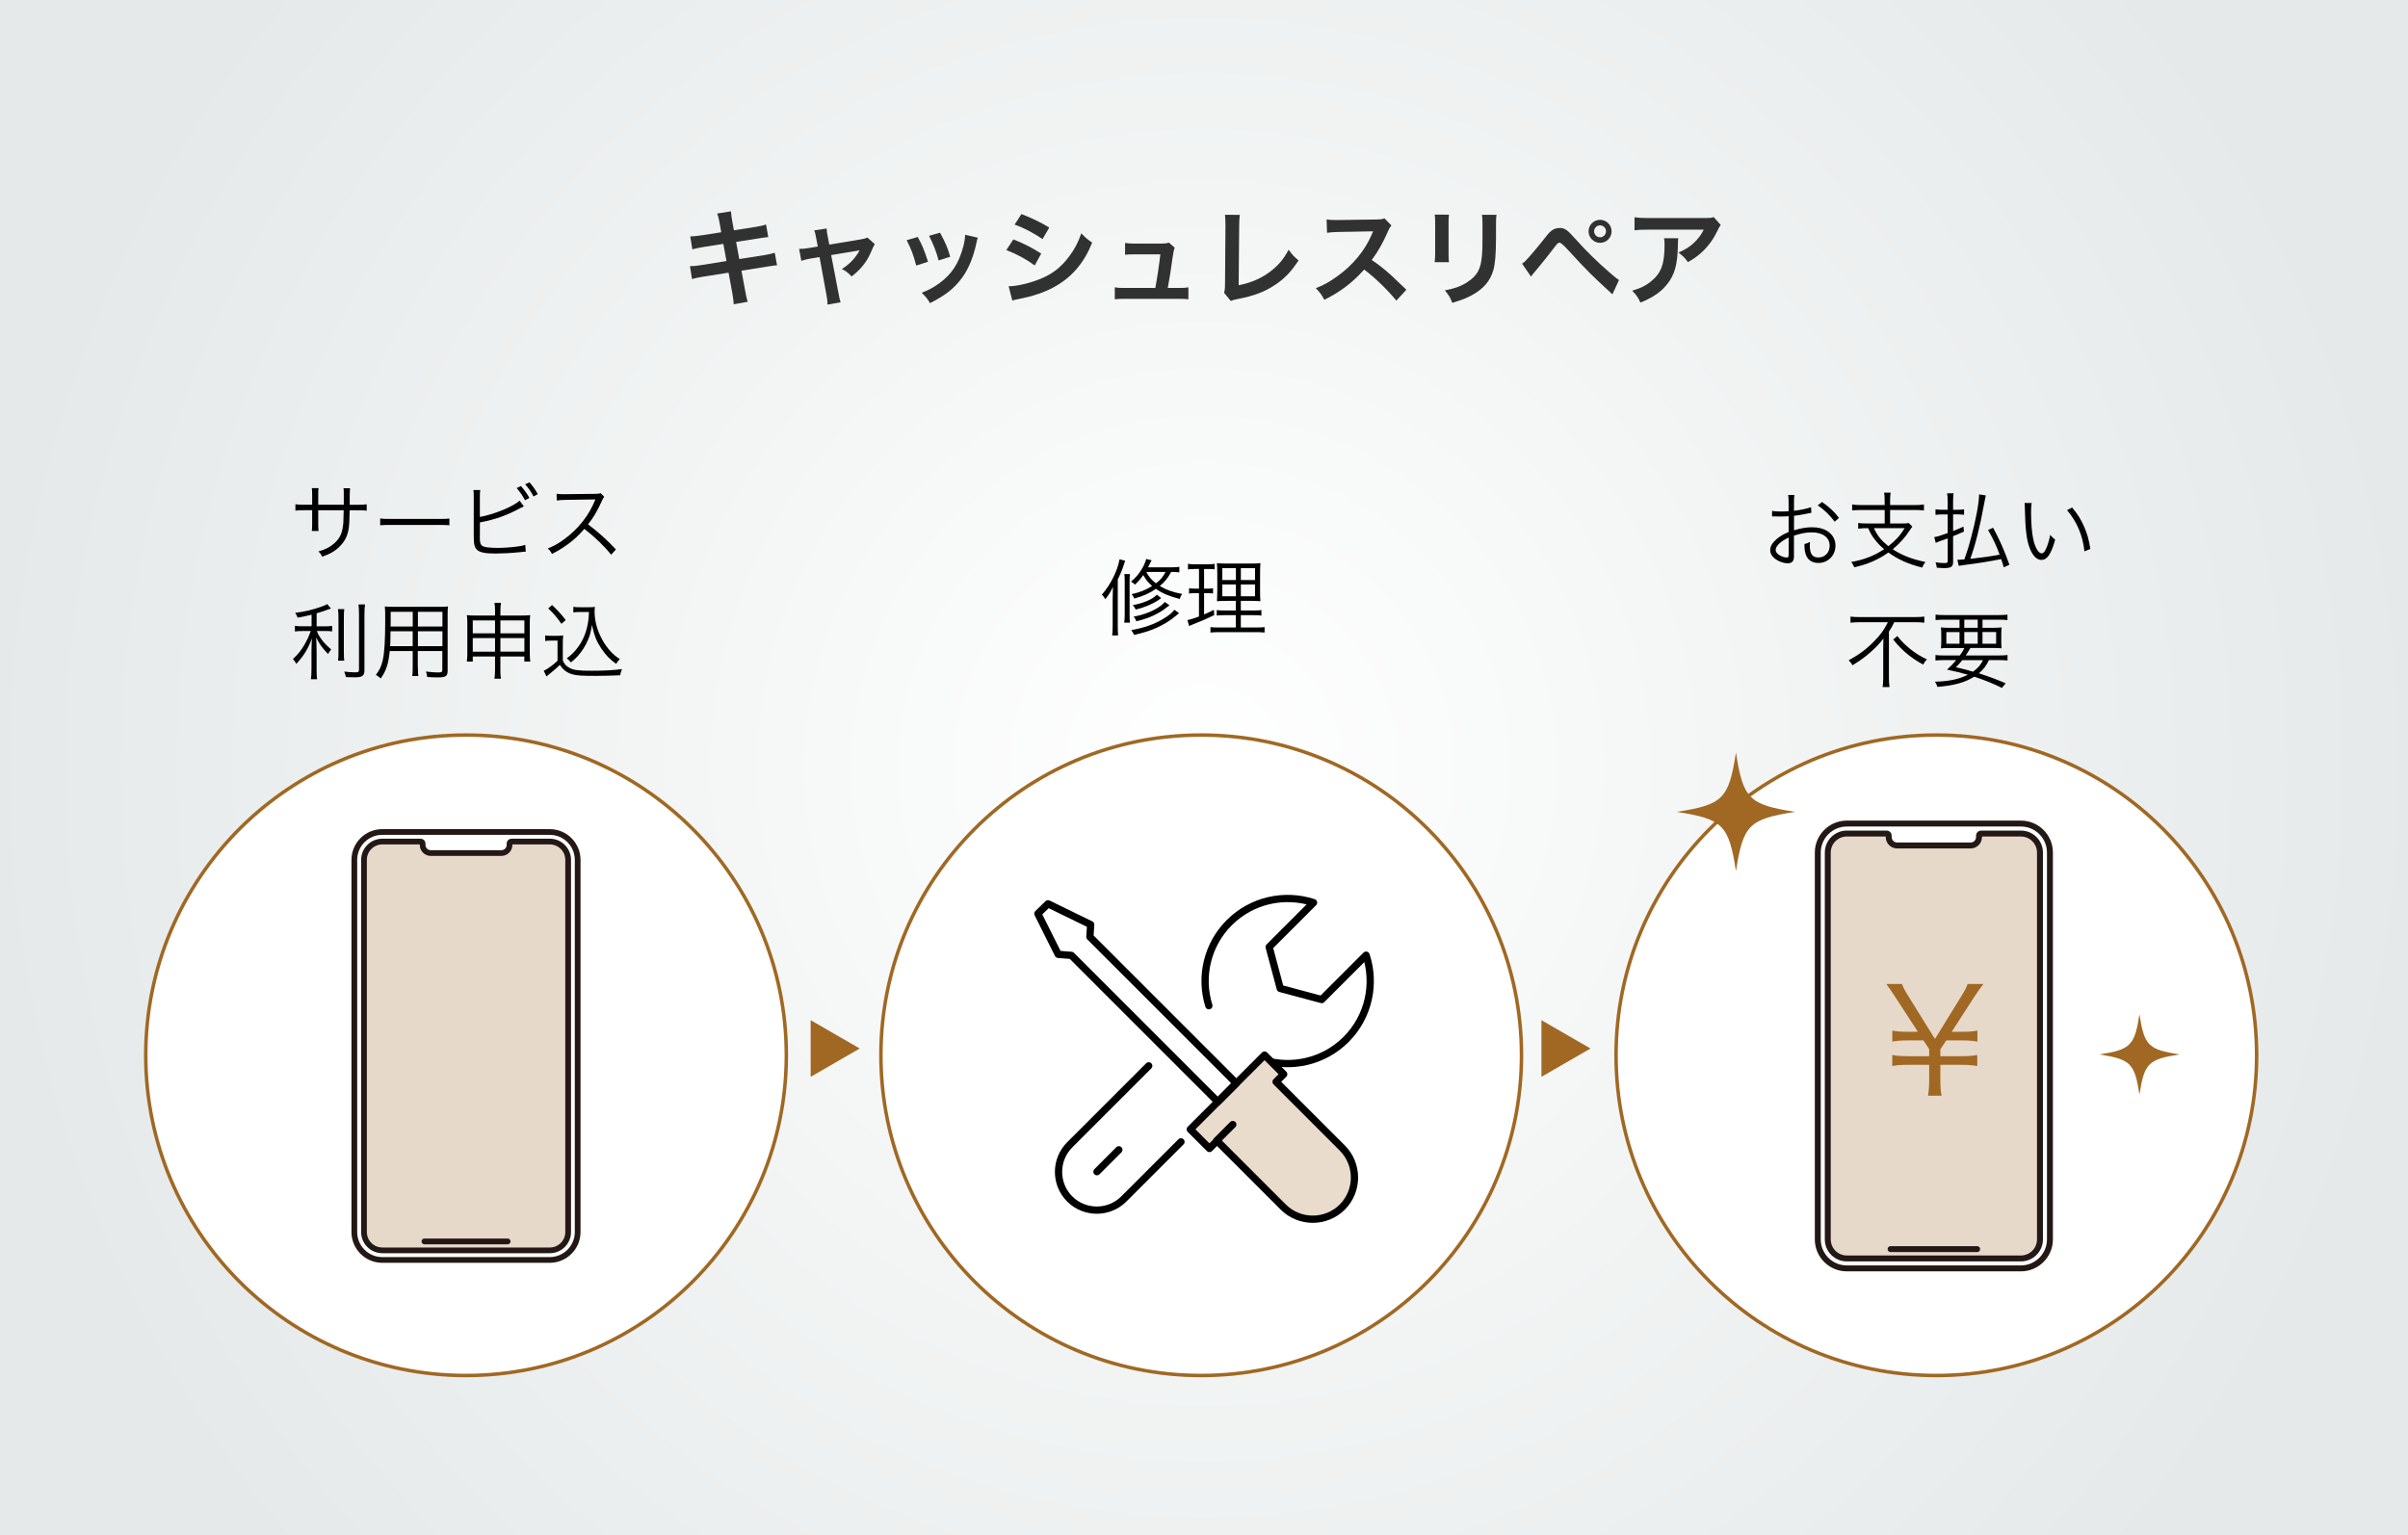 <?xml version="1.0" encoding="UTF-8"?><svg id="_レイヤー_2" xmlns="http://www.w3.org/2000/svg" xmlns:xlink="http://www.w3.org/1999/xlink" viewBox="0 0 690 440"><rect x="0" y="0" width="690" height="440" fill="#808080" stroke="none"/><defs><style>.cls-1,.cls-2,.cls-3,.cls-4,.cls-5,.cls-6,.cls-7{stroke-miterlimit:10;}.cls-1,.cls-2,.cls-4{fill:#fff;}.cls-1,.cls-3,.cls-4,.cls-5,.cls-6,.cls-7{stroke:#231815;}.cls-1,.cls-5,.cls-7{stroke-width:1.7px;}.cls-8{fill:#313131;}.cls-2{stroke:#a06823;}.cls-9{fill:#e9dccc;}.cls-9,.cls-10{stroke:#000;stroke-linejoin:round;stroke-width:2.08px;}.cls-9,.cls-10,.cls-5,.cls-6{stroke-linecap:round;}.cls-11{fill:#a06823;}.cls-3,.cls-4,.cls-6{stroke-width:1.64px;}.cls-3,.cls-7{fill:#e6d9ca;}.cls-12,.cls-10,.cls-5,.cls-6{fill:none;}.cls-13{fill:url(#_名称未設定グラデーション_197);}</style><radialGradient id="_名称未設定グラデーション_197" cx="345" cy="220" fx="345" fy="220" r="350.18" gradientUnits="userSpaceOnUse"><stop offset="0" stop-color="#fff"/><stop offset="1" stop-color="#e5e9e9"/></radialGradient></defs><g id="_デザイン"><rect class="cls-12" x="0" width="690" height="440"/><rect class="cls-13" x="0" width="690" height="440"/><path class="cls-8" d="M206.22,64.02c-.27-1.47-.39-1.98-.72-2.82l3.96-.63c.03.78.15,1.65.36,2.82l.48,2.61,6.33-.99c1.47-.24,2.1-.39,2.88-.66l.63,3.6q-.81.06-2.88.39l-6.33.99.9,4.92,7.05-1.11c1.26-.21,2.31-.45,3.12-.69l.66,3.6c-.63.03-.75.03-1.38.15-.18,0-.33.03-.48.06-.21.03-.6.09-1.2.18l-7.14,1.14,1.08,5.82c.36,1.98.39,2.07.72,3.09l-4.02.72c-.03-.9-.15-1.74-.39-3.15l-1.08-5.91-7.41,1.17c-1.44.24-1.98.36-3.06.66l-.6-3.69c1.02,0,1.89-.09,3.18-.3l7.29-1.17-.9-4.92-5.58.87c-1.38.24-2.49.45-3.3.69l-.6-3.69c1.08-.03,2.04-.15,3.3-.33l5.58-.87-.45-2.55Z"/><path class="cls-8" d="M233.88,68.28c-.24-1.29-.3-1.59-.57-2.25l3.57-.54c0,.6.09,1.26.3,2.31l.45,2.31,8.97-1.5c.87-.12,1.38-.27,1.98-.51l2.1,1.89c-.27.39-.45.72-.75,1.44-1.32,3.33-3.03,5.58-5.91,7.8-1.08-1.14-1.53-1.47-2.79-2.13,2.22-1.38,3.87-3.12,5.1-5.37q-.36.09-1.11.21l-7.05,1.17,2.13,11.1q.3,1.65.57,2.43l-3.75.66c0-.78-.06-1.44-.24-2.43l-2.04-11.19-2.58.42c-1.05.18-1.77.36-2.64.66l-.63-3.42c.96,0,1.71-.09,2.85-.27l2.49-.42-.45-2.37Z"/><path class="cls-8" d="M262.98,67.92c1.26,2.31,1.86,3.75,2.94,7.11l-3.39,1.08c-.78-3.03-1.38-4.62-2.73-7.26l3.18-.93ZM280.2,68.13c-.18.45-.24.6-.42,1.53-.87,4.08-2.22,7.38-4.14,9.99-2.22,3.03-4.71,4.98-9.15,7.23-.78-1.32-1.14-1.77-2.4-2.97,2.1-.81,3.33-1.47,5.1-2.76,3.51-2.55,5.52-5.61,6.81-10.41.39-1.47.54-2.52.54-3.45l3.66.84ZM269.37,66.69c1.59,2.97,2.16,4.29,2.91,6.9l-3.33,1.05c-.57-2.28-1.47-4.59-2.73-7.05l3.15-.9Z"/><path class="cls-8" d="M290.37,68.61c3.09,1.23,5.4,2.4,7.98,4.08l-1.86,3.39c-2.4-1.77-5.07-3.21-8.13-4.41l2.01-3.06ZM289.02,82.05c2.28-.03,5.55-.75,8.67-1.95,3.72-1.44,6.27-3.39,8.67-6.6,1.62-2.16,2.55-3.96,3.48-6.63,1.23,1.29,1.68,1.68,3.12,2.67-1.38,3.33-2.64,5.4-4.5,7.59-3.81,4.38-8.91,7.05-16.29,8.52-1.08.21-1.5.3-2.1.48l-1.05-4.08ZM292.68,61.35c3.09,1.2,5.46,2.34,7.98,3.87l-1.92,3.3c-2.73-1.83-5.4-3.24-8.01-4.14l1.95-3.03Z"/><path class="cls-8" d="M337.77,82.53c1.38,0,1.95-.03,2.76-.18v3.42c-.81-.09-1.5-.12-2.76-.12h-15.57c-1.32,0-1.95.03-2.76.12v-3.42c.84.15,1.38.18,2.76.18h8.85c.51-2.67,1.14-6.9,1.44-9.63h-7.44c-1.44,0-1.89.03-2.67.12v-3.39c.75.12,1.59.18,2.76.18h7.59c1.05,0,1.5-.06,2.22-.27l1.65,1.44q-.36.93-.69,3.42c-.45,3.3-.78,5.43-1.29,8.13h3.15Z"/><path class="cls-8" d="M355.26,61.59c-.12.81-.15,1.56-.18,3.03l-.15,17.13c3.12-.6,5.94-1.74,8.19-3.3,2.76-1.89,4.62-3.96,6.12-6.87,1.17,1.56,1.56,1.98,2.85,3.06-2.07,3.18-3.99,5.19-6.69,6.99-3,2.01-6.06,3.18-10.92,4.11-.81.15-1.17.27-1.8.51l-1.92-2.31c.21-.81.27-1.35.27-3.09l.12-16.2q0-2.1-.15-3.09l4.26.03Z"/><path class="cls-8" d="M400.11,86.16c-2.49-3.06-5.94-6.42-9.21-8.91-3.39,3.78-6.84,6.42-11.43,8.67-.84-1.56-1.2-2.04-2.43-3.33,2.31-.9,3.75-1.71,6-3.3,4.53-3.18,8.13-7.53,10.08-12.21l.33-.78q-.48.03-9.93.18c-1.44.03-2.25.09-3.27.24l-.12-3.84c.84.15,1.41.18,2.64.18h.72l10.56-.15c1.68-.03,1.92-.06,2.67-.33l1.98,2.04c-.39.45-.63.87-.96,1.62-1.38,3.21-2.85,5.82-4.68,8.28,1.89,1.26,3.51,2.52,5.55,4.35q.75.66,4.38,4.17l-2.88,3.12Z"/><path class="cls-8" d="M415.2,61.53c-.12.84-.12,1.11-.12,2.7v8.28c0,1.5,0,1.89.12,2.64h-4.11c.09-.69.15-1.62.15-2.7v-8.25c0-1.53-.03-1.92-.12-2.7l4.08.03ZM428.82,61.56c-.12.75-.15,1.08-.15,2.79v4.05c-.03,4.68-.24,7.2-.78,9.09-.87,3-2.79,5.25-5.91,6.99-1.59.9-3.09,1.5-5.85,2.31-.54-1.47-.84-1.98-2.1-3.57,2.94-.57,4.68-1.2,6.48-2.4,2.82-1.86,3.81-3.69,4.14-7.65.12-1.29.15-2.61.15-5.01v-3.75c0-1.53-.03-2.16-.15-2.85h4.17Z"/><path class="cls-8" d="M436.14,75.57c.48-.33.72-.51,1.08-.9.87-.87,3.81-4.35,5.37-6.36,1.02-1.35,1.65-2.01,2.25-2.37.63-.42,1.32-.6,2.04-.6,1.47,0,2.19.48,4.47,3.06,3.09,3.45,6.18,6.51,9.72,9.57,1.59,1.38,2.13,1.83,2.85,2.28l-1.89,4.11c-6-5.52-7.35-6.84-12.69-12.69q-1.92-2.1-2.43-2.1c-.48,0-.6.09-1.83,1.74-1.26,1.68-3.27,4.17-5.37,6.69-.45.51-.6.72-1.02,1.26l-2.55-3.69ZM461.79,66.3c0,1.83-1.47,3.3-3.3,3.3s-3.3-1.5-3.3-3.3,1.47-3.3,3.3-3.3,3.3,1.47,3.3,3.3ZM456.78,66.3c0,.93.78,1.71,1.71,1.71s1.71-.78,1.71-1.71-.75-1.71-1.71-1.71-1.71.78-1.71,1.71Z"/><path class="cls-8" d="M480.9,68.28c-.09.57-.09.6-.12,2.43-.12,5.13-.93,8.01-2.97,10.62-1.8,2.31-3.99,3.84-7.74,5.4-.78-1.62-1.17-2.16-2.37-3.42,2.43-.72,3.78-1.38,5.25-2.55,3.06-2.43,4.02-5.01,4.02-10.68,0-.9-.03-1.17-.15-1.8h4.08ZM493.08,64.5c-.42.51-.42.54-1.2,2.1-1.05,2.22-2.79,4.47-4.62,6.03-1.2,1.05-2.19,1.71-3.6,2.49-.9-1.26-1.35-1.71-2.7-2.73,2.01-.9,3.15-1.59,4.38-2.76,1.23-1.14,2.16-2.37,2.85-3.81h-15.75c-2.1,0-2.85.03-4.08.18v-3.75c1.14.18,2.07.24,4.14.24h15.66c1.8,0,2.07-.03,2.91-.27l2.01,2.28Z"/><path d="M519.04,146.97c-.29.05-.38.07-.72.14-1.97.41-3.12.6-4.25.72v4.15c2.09-.62,3.55-.86,5.16-.86,1.7,0,3.14.34,4.25,1.01,1.58.94,2.47,2.47,2.47,4.25,0,2.81-2.14,4.97-4.9,4.97-1.9,0-3.24-.98-3.7-2.71-.22-.79-.31-1.51-.29-2.71.74-.19.98-.29,1.58-.62-.05.43-.05.65-.05.94,0,2.5.72,3.53,2.47,3.53,1.87,0,3.22-1.42,3.22-3.38,0-2.35-1.99-3.82-5.14-3.82-1.54,0-3.07.29-5.09.94v6c0,1.3-.58,1.92-1.75,1.92-1.34,0-2.9-.6-3.96-1.54-.74-.65-1.1-1.39-1.1-2.26,0-1.06.6-2.09,1.9-3.19.89-.74,1.87-1.32,3.38-1.97v-4.54q-.22.02-.96.07c-.43.02-.84.02-1.54.02-.36,0-1.01,0-1.27-.02h-.98v-1.58c.7.12,1.37.17,2.45.17.65,0,1.58-.02,2.3-.07v-2.38c0-.96-.02-1.56-.12-2.28h1.78c-.1.67-.12,1.13-.12,2.23v2.3c2.06-.26,3.58-.58,4.9-1.03l.07,1.61ZM512.53,154.05c-2.38,1.15-3.72,2.45-3.72,3.6,0,.5.34.98,1.03,1.44.65.41,1.51.7,2.14.7.48,0,.55-.14.55-1.18v-4.56ZM525.71,149.53c-1.27-1.78-2.98-3.43-4.85-4.71l1.25-.94c2.21,1.56,3.41,2.71,4.85,4.56l-1.25,1.08Z"/><path d="M540.04,143.29c0-.96-.05-1.44-.17-2.09h1.9c-.12.58-.17,1.1-.17,2.09v1.46h7.18c1.01,0,1.8-.05,2.52-.17v1.73c-.7-.1-1.49-.14-2.52-.14h-7.18v3.86h3.24c1.06,0,1.63-.02,2.11-.12l1.03,1.03c-.29.34-.46.58-.84,1.18-1.22,1.9-2.83,3.67-4.78,5.3,2.62,1.73,5.42,2.83,9.36,3.65-.46.6-.65.91-.91,1.61-4.03-1.03-6.89-2.3-9.7-4.32-3.02,2.11-5.95,3.38-9.79,4.22-.24-.62-.46-.98-.86-1.51,3.7-.65,6.58-1.78,9.43-3.67-1.1-.91-1.97-1.82-2.76-2.88-.77-1.01-1.1-1.58-1.82-3.14h-.31c-1.06,0-1.8.05-2.54.14v-1.63c.62.1,1.44.14,2.57.14h5.02v-3.86h-6.82c-1.01,0-1.8.05-2.5.14v-1.73c.72.12,1.51.17,2.52.17h6.79v-1.46ZM536.96,151.38c1.03,2.21,2.09,3.5,4.13,5.16,2.16-1.7,3.29-2.95,4.68-5.16h-8.81Z"/><path d="M560.89,146.1c.77,0,1.27-.02,1.9-.12v1.56c-.6-.07-1.27-.12-1.92-.12h-1.22v4.78c1.1-.43,1.58-.65,2.98-1.27l.12,1.42c-1.46.65-1.99.89-3.1,1.32v7.42c0,1.34-.58,1.73-2.59,1.73-.6,0-1.25-.05-2.09-.12-.05-.58-.12-.91-.36-1.54.84.14,1.8.22,2.66.22.65,0,.84-.14.84-.6v-6.48c-.86.31-1.01.38-2.21.79-.55.19-.86.34-1.22.5l-.43-1.66c.89-.12,1.44-.29,3.86-1.15v-5.35h-1.56c-.72,0-1.34.05-1.94.14v-1.61c.62.1,1.15.14,1.94.14h1.56v-2.3c0-.94-.05-1.7-.17-2.42h1.85c-.1.72-.14,1.44-.14,2.4v2.33h1.25ZM560.87,160.41c.19.02.31.02.43.02.36,0,.67-.02,1.58-.1,1.01-2.9,1.25-3.7,1.92-6.22,1.37-5.06,2.28-10.03,2.3-12.41l1.92.29q-.14.58-.58,2.9c-1.1,6.1-2.42,11.3-3.86,15.27,4.27-.48,5.11-.6,8.4-1.2-.98-2.66-1.8-4.42-3.31-7.06l1.44-.65c1.82,3.34,3.14,6.31,4.68,10.61l-1.61.74c-.34-1.1-.43-1.44-.74-2.35-3.74.72-7.01,1.25-10.22,1.63-1.46.19-1.58.22-1.97.29l-.38-1.78Z"/><path d="M582.16,144.18c-.12.74-.17,1.54-.17,2.86,0,2.64.26,5.93.62,7.46.53,2.45,1.51,4.1,2.42,4.1.43,0,.84-.41,1.2-1.2.55-1.2.94-2.47,1.25-4.1.53.62.74.84,1.42,1.37-1.18,4.2-2.28,5.81-3.98,5.81-1.34,0-2.59-1.34-3.41-3.65-.84-2.28-1.18-5.35-1.3-11.26-.02-.91-.02-.98-.07-1.42l2.02.02ZM593.75,145.45c1.56,1.85,2.54,3.43,3.43,5.47.91,2.02,1.37,3.72,1.8,6.41l-1.7.7c-.43-4.46-2.18-8.57-4.99-11.83l1.46-.74Z"/><path d="M532.86,178.33c-.91,0-1.85.05-2.62.14v-1.75c.74.1,1.54.14,2.59.14h15.96c1.15,0,1.92-.05,2.62-.14v1.75c-.74-.1-1.61-.14-2.59-.14h-6.02c-.6,1.2-.86,1.68-1.54,2.69v13.3c0,.98.05,1.78.17,2.59h-1.97c.1-.79.17-1.7.17-2.59v-8.57c0-.96.02-1.78.05-2.74-.89,1.22-2.14,2.54-3.67,3.89-1.46,1.32-2.95,2.4-5.18,3.77-.29-.53-.53-.84-1.1-1.42,3.1-1.7,5.23-3.31,7.42-5.59,1.78-1.82,2.69-3.12,3.82-5.33h-8.09ZM543.66,182.29c1.3,1.61,2.26,2.54,3.7,3.72,1.58,1.25,3,2.14,4.8,2.98-.43.41-.7.77-1.1,1.49-3.58-1.97-6.29-4.27-8.57-7.2l1.18-.98Z"/><path d="M561.56,187.88c.7-.96.86-1.22,1.34-2.16h-3.98c-1.34,0-2.14.02-2.76.1.07-.62.1-1.13.1-2.09v-1.73c0-.96-.02-1.54-.1-2.18.67.07,1.51.12,2.59.12h2.74v-2.33h-4.2c-1.25,0-2.02.02-2.66.12v-1.58c.6.1,1.42.14,2.71.14h15.15c1.34,0,2.11-.05,2.74-.14v1.58c-.67-.1-1.44-.12-2.66-.12h-4.49v2.33h2.86c1.15,0,1.94-.05,2.62-.12-.07.65-.1,1.15-.1,2.18v1.7c0,1.06.02,1.54.1,2.11-.6-.07-1.37-.1-2.76-.1h-6.19c-.67,1.18-.82,1.37-1.34,2.16h9.29c1.32,0,2.06-.05,2.69-.14v1.58c-.77-.1-1.54-.12-2.69-.12h-2.64c-.79,1.66-1.56,2.66-2.88,3.79,2.98.96,4.99,1.7,7.68,2.86l-1.08,1.32c-2.69-1.32-4.58-2.09-7.92-3.22-2.71,1.68-5.71,2.52-10.56,2.93-.17-.55-.34-.91-.7-1.49,3.98-.1,6.82-.7,9.43-1.99-1.87-.55-3.58-.96-5.98-1.46,1.13-1.01,1.58-1.51,2.64-2.74h-3.29c-1.15,0-1.92.02-2.66.12v-1.58c.62.1,1.39.14,2.66.14h4.32ZM557.72,181.16v3.34h3.77v-3.34h-3.77ZM562.28,189.2c-.62.77-.94,1.15-1.82,2.04,2.23.5,3.07.72,4.9,1.27,1.44-1.06,2.28-2.02,2.83-3.31h-5.9ZM562.86,179.93h3.84v-2.33h-3.84v2.33ZM562.86,184.49h3.84v-3.34h-3.84v3.34ZM568.07,184.49h3.91v-3.34h-3.91v3.34Z"/><path d="M318.83,171.72c0-1.25.02-2.4.07-3.53-.6,1.37-1.13,2.23-2.18,3.55-.36-.6-.62-.96-.98-1.32,2.42-2.71,4.54-6.94,5.06-10.13l1.63.43c-.14.31-.17.43-.36,1.01-.46,1.46-.94,2.64-1.78,4.34v13.08c0,1.44.02,2.14.1,2.98h-1.7c.1-.86.14-1.61.14-2.95v-7.46ZM323.78,164.52c-.07.62-.1,1.08-.1,2.04v9.46c0,1.25.02,1.75.12,2.45h-1.66c.1-.74.14-1.3.14-2.45v-9.43c0-.96-.02-1.42-.12-2.06h1.61ZM337.92,164.04c-.74-.1-1.34-.12-2.33-.12-.94,1.75-1.78,2.81-3.26,4.03,1.9,1.13,3.7,1.78,6.41,2.28-.31.46-.53.86-.7,1.44-3.17-.84-4.87-1.56-6.82-2.9-1.92,1.3-3.53,2.02-6.19,2.78-.24-.55-.43-.86-.77-1.25,2.54-.6,4.06-1.2,5.88-2.35-1.18-1.03-1.8-1.8-2.54-3.14-.86,1.2-1.37,1.8-2.42,2.78-.17-.29-.55-.6-1.1-.89,1.32-1.13,2.06-1.97,2.88-3.24.72-1.13,1.13-2.04,1.49-3.26l1.54.38c-.5.98-.55,1.13-1.03,2.02h6.53c1.22,0,1.87-.05,2.45-.14v1.58ZM337.87,175.73c-.31.24-.48.36-.96.79-1.46,1.25-3.38,2.45-5.33,3.34-1.82.84-3.74,1.46-6.62,2.11-.26-.6-.48-.98-.82-1.37,3.74-.67,6.67-1.7,9.19-3.24,1.63-.98,2.57-1.75,3.19-2.59l1.34.96ZM332.73,171.43q-.24.17-.77.55c-.65.48-2.11,1.22-3.31,1.7-1.06.43-1.85.67-3.22,1.03-.24-.5-.41-.79-.84-1.27,3.12-.58,5.71-1.7,6.91-3l1.22.98ZM335.11,173.47c-1.58,1.25-2.18,1.68-3.34,2.3-1.75.98-3.48,1.63-6.14,2.3-.24-.62-.46-.96-.82-1.32,2.42-.46,4.37-1.13,6.19-2.11,1.27-.7,2.26-1.46,2.76-2.11l1.34.94ZM328.46,163.92c.74,1.39,1.44,2.23,2.78,3.26,1.37-1.06,2.04-1.87,2.74-3.26h-5.52Z"/><path d="M342.31,163.08c-.96,0-1.25.02-1.9.12v-1.61c.58.12,1.08.14,2.02.14h3.65c.91,0,1.39-.02,1.97-.14v1.58c-.62-.07-1.08-.1-1.85-.1h-1.18v5.64h.96c.7,0,1.06-.02,1.61-.12v1.51c-.55-.07-1.01-.1-1.61-.1h-.96v6.1c1.18-.5,1.58-.7,2.81-1.32l.1,1.51c-2.35,1.15-2.81,1.34-6.24,2.71-.55.22-.67.26-.96.41l-.48-1.68c.89-.19,1.66-.43,3.31-1.03v-6.7h-1.27c-.65,0-1.06.02-1.58.12v-1.54c.53.1.89.12,1.61.12h1.25v-5.64h-1.25ZM351.69,172.22c-1.51,0-2.3.02-2.98.1.05-.41.05-.65.05-.86q.02-.62.05-1.9v-5.11c0-1.51-.05-2.3-.12-3.05.72.1,1.46.12,3.1.12h6.31c1.68,0,2.4-.02,3.07-.12-.07.67-.1,1.61-.1,3.02v4.82c0,1.56.02,2.45.1,3.07-.86-.07-1.51-.1-2.88-.1h-2.74v2.76h3.55c1.18,0,1.7-.02,2.35-.12v1.58c-.67-.1-1.25-.12-2.35-.12h-3.55v3.53h4.46c1.15,0,1.7-.02,2.35-.12v1.58c-.7-.1-1.25-.12-2.4-.12h-10.73c-1.15,0-1.7.02-2.38.12v-1.58c.62.1,1.13.12,2.28.12h4.99v-3.53h-3.17c-1.15,0-1.68.02-2.3.12v-1.58c.6.1,1.1.12,2.3.12h3.17v-2.76h-2.45ZM350.25,162.84v3.41h3.89v-3.41h-3.89ZM350.25,167.52v3.38h3.89v-3.38h-3.89ZM355.56,166.25h4.06v-3.41h-4.06v3.41ZM355.56,170.9h4.06v-3.38h-4.06v3.38Z"/><path d="M98.51,144.68v-2.33c0-1.7,0-1.9-.07-2.42h1.87q-.07.62-.1,2.23v2.52h2.06c1.42,0,1.94-.02,2.81-.14v1.82c-.82-.1-1.51-.12-2.78-.12h-2.11c-.05,4.87-.29,6.41-1.18,8.14-.84,1.58-2.18,2.95-3.91,3.96-.84.46-1.46.74-2.78,1.22-.31-.67-.5-.94-1.08-1.51,2.09-.6,3.31-1.22,4.58-2.35,1.68-1.51,2.35-3.1,2.57-6,.05-.77.07-1.51.1-3.46h-7.3v4.01c0,1.03.02,1.34.1,1.94h-1.94c.07-.53.1-.98.1-2.02v-3.94h-2.02c-1.27,0-1.97.02-2.78.12v-1.82c.86.12,1.39.14,2.81.14h1.99v-2.76c0-1.03-.02-1.46-.1-2.02h1.94c-.1.65-.1.84-.1,1.94v2.83h7.32Z"/><path d="M108.95,148.59c.7.12,1.34.14,2.98.14h13.94c1.78,0,2.16-.02,2.9-.12v1.94c-.77-.07-1.32-.1-2.93-.1h-13.92c-1.75,0-2.26.02-2.98.1v-1.97Z"/><path d="M137.51,148.16c4.03-.72,9.55-2.98,11.38-4.66l1.22,1.63c-.38.17-.43.19-1.03.5-3.86,2.09-7.15,3.26-11.57,4.1v3.5s0,.07-.02.14v.26c0,1.68.1,2.23.5,2.64.31.34.84.5,1.82.62.74.1,1.87.14,2.83.14,1.49,0,3.62-.14,5.5-.38,1.03-.12,1.49-.22,2.38-.48l.14,1.92q-.46.02-2.26.22c-1.54.17-4.7.34-6.36.34-2.83,0-4.42-.29-5.26-.98-.58-.48-.86-1.18-.98-2.3-.02-.38-.05-.86-.05-1.87v-11.07c0-.98-.02-1.39-.1-1.99h1.97c-.1.62-.12.98-.12,2.02v5.69ZM149.29,139.32c1.1,1.3,1.66,2.06,2.4,3.38l-1.25.67c-.74-1.39-1.32-2.23-2.38-3.48l1.22-.58ZM151.72,138.24c1.1,1.27,1.66,2.06,2.38,3.38l-1.22.67c-.74-1.39-1.32-2.26-2.4-3.48l1.25-.58Z"/><path d="M175.12,159c-1.9-2.42-4.61-5.04-7.68-7.42-1.68,1.92-2.86,3.02-4.58,4.3-1.66,1.2-2.93,1.99-4.7,2.88-.38-.72-.58-.98-1.18-1.58,1.85-.74,3.02-1.39,4.87-2.76,3.84-2.83,6.82-6.62,8.57-10.83.05-.14.07-.17.12-.29.05-.07.05-.1.07-.17-.22.02-.29.02-.58.02l-8.02.12c-1.08.02-1.78.07-2.47.19l-.05-1.94c.65.1,1.08.12,1.9.12h.62l8.57-.1c.84-.02,1.13-.05,1.54-.19l1.01,1.03c-.24.29-.41.58-.67,1.18-1.34,2.98-2.47,4.87-3.96,6.72,3.14,2.4,5.26,4.3,7.99,7.2l-1.37,1.51Z"/><path d="M89.29,176.18c-1.49.36-2.23.53-4.01.84-.19-.55-.36-.89-.7-1.37,2.95-.38,4.87-.84,7.61-1.82.86-.29,1.15-.43,1.56-.7l1.08,1.27q-.38.14-.96.34c-1.1.41-1.94.7-3.14,1.03v3.74h2.35c.84,0,1.46-.02,2.09-.12v1.58c-.6-.1-1.18-.12-2.14-.12h-2.26c.41,1.01.6,1.34,1.15,2.11.74,1.08,1.51,1.9,2.98,3.19-.41.46-.62.77-.89,1.3-1.78-1.85-2.47-2.83-3.41-4.75.07,1.34.12,2.98.12,4.06v4.99c0,1.46.02,2.23.14,2.93h-1.78c.12-.84.17-1.63.17-2.93v-4.68c0-1.34.02-2.02.12-4.08-1.13,3.02-2.3,4.94-4.46,7.27-.34-.62-.6-.98-.98-1.37,1.44-1.34,2.33-2.45,3.26-4.03.77-1.32,1.46-2.83,1.85-4.01h-2.28c-.96,0-1.61.05-2.26.14v-1.63c.55.12,1.13.14,2.28.14h2.5v-3.34ZM98.65,174.57c-.1.77-.12,1.34-.12,2.74v9.26c0,1.63.02,2.11.12,2.78h-1.78c.1-.67.12-1.18.12-2.78v-9.26c0-1.34-.05-1.99-.14-2.74h1.8ZM104.6,173.23c-.12.79-.17,1.68-.17,3.02v15.77c0,1.7-.58,2.11-2.86,2.11-.67,0-1.68-.02-2.45-.07-.12-.62-.24-.98-.5-1.58,1.27.14,2.3.22,3.1.22.96,0,1.15-.12,1.15-.72v-15.72c0-1.37-.05-2.26-.14-3.02h1.87Z"/><path d="M119.75,191.13c0,1.27.02,2.04.12,2.62h-1.73c.1-.62.12-1.34.12-2.62v-4.54h-6.58c-.36,3.62-.98,5.59-2.59,7.87-.53-.5-.77-.67-1.39-1.03,1.03-1.34,1.56-2.42,1.94-4.06.53-2.21.74-5.71.74-11.64,0-2.42,0-2.88-.1-3.91.72.07,1.44.1,2.64.1h12.91c1.2,0,1.85-.02,2.54-.1-.07.65-.1,1.27-.1,2.35v16.11c0,1.51-.55,1.87-2.88,1.87-.77,0-1.97-.05-2.98-.12-.05-.55-.14-.96-.36-1.56,1.39.17,2.57.26,3.43.26,1.06,0,1.27-.12,1.27-.72v-5.42h-7.03v4.54ZM111.9,180.93c-.02.67-.02,1.25-.02,1.58-.02,1.49-.02,1.58-.1,2.69h6.48v-4.27h-6.36ZM118.26,175.36h-6.31v2.86l-.02,1.34h6.34v-4.2ZM126.78,179.56v-4.2h-7.03v4.2h7.03ZM119.75,185.2h7.03v-4.27h-7.03v4.27Z"/><path d="M135.47,188.16v1.46h-1.7c.1-.67.14-1.39.14-2.16v-8.88c0-.98-.02-1.49-.14-2.28.91.1,1.44.12,2.64.12h5.45v-1.18c0-1.15-.05-1.73-.17-2.47h1.87c-.12.72-.17,1.39-.17,2.45v1.2h5.78c1.3,0,1.9-.02,2.76-.12-.1.72-.12,1.25-.12,2.23v8.93c0,.79.05,1.49.14,2.16h-1.7v-1.46h-6.87v3.62c0,1.39.02,1.94.17,2.74h-1.87c.12-.84.17-1.42.17-2.74v-3.62h-6.38ZM135.47,177.81v3.7h6.38v-3.7h-6.38ZM135.47,182.88v3.89h6.38v-3.89h-6.38ZM143.39,181.51h6.87v-3.7h-6.87v3.7ZM143.39,186.76h6.87v-3.89h-6.87v3.89Z"/><path d="M156.23,182.11c.55.1.94.12,1.85.12h1.46c.72,0,1.25-.02,1.85-.12-.1.74-.12,1.34-.12,2.52v4.68c.53,1.15.91,1.56,2.02,2.16,1.15.6,2.54.77,6.26.77s6.55-.17,8.69-.48c-.31.74-.43,1.15-.55,1.78-2.23.1-4.97.17-7.06.17-4.01,0-5.47-.1-6.67-.46-1.54-.46-2.59-1.25-3.53-2.69-.77.79-1.54,1.44-2.47,2.18q-.74.58-1.37,1.13l-.79-1.61c1.1-.5,2.83-1.78,3.96-2.88v-5.78h-1.78c-.77,0-1.2.02-1.75.12v-1.61ZM158.19,173.4c1.58,1.49,2.69,2.69,3.91,4.32l-1.22,1.08c-1.42-2.02-2.11-2.83-3.79-4.42l1.1-.98ZM166.21,175.41c-.82,0-1.37.02-1.92.12v-1.61c.53.1,1.03.12,1.94.12h2.45c.84,0,1.34-.02,1.8-.1-.07.43-.1.84-.1,1.3,0,2.64.7,5.33,2.06,7.85.74,1.42,1.66,2.69,2.66,3.75.79.84,1.32,1.27,2.52,2.06-.43.43-.74.82-1.06,1.37-1.87-1.32-2.98-2.5-4.37-4.58-1.3-1.97-1.87-3.46-2.57-6.55-.34,2.09-.58,2.98-1.13,4.27-.74,1.73-1.78,3.36-3,4.7-.53.58-.94.96-1.9,1.75-.38-.5-.62-.72-1.18-1.18,1.34-.98,2.14-1.78,3.19-3.17,2.02-2.69,3.05-6.02,3.17-10.11h-2.59Z"/><circle class="cls-2" cx="133.54" cy="302.45" r="91.78"/><circle class="cls-2" cx="344.2" cy="302.45" r="91.78"/><path class="cls-4" d="M109.54,238.46h47.99c4.42,0,8,3.58,8,8v106.65c0,4.41-3.58,8-8,8h-48c-4.41,0-8-3.58-8-8v-106.65c0-4.42,3.58-8,8-8Z"/><path class="cls-3" d="M157.54,358.36h-47.99c-2.9,0-5.25-2.35-5.25-5.25v-106.66c0-2.9,2.35-5.25,5.25-5.25h11c.3,0,.55.25.55.55v.41c0,1.29,1.04,2.33,2.33,2.33h20.24c1.29,0,2.33-1.04,2.33-2.33v-.41c0-.3.25-.55.55-.55h11c2.9,0,5.25,2.35,5.25,5.25v106.66c0,2.9-2.35,5.25-5.25,5.25Z"/><line class="cls-6" x1="121.61" y1="355.8" x2="145.47" y2="355.8"/><path class="cls-10" d="M329.16,305.48l-22.64,22.64c-4.27,4.27-4.27,11.24,0,15.51h0c4.27,4.27,11.24,4.27,15.51,0l16.37-16.37"/><path class="cls-10" d="M361.9,303.76c8.13,2.54,17.36.59,23.81-5.85,6.53-6.53,8.44-15.93,5.74-24.15l-12.72,12.72-11.88-3.18-3.18-11.88,12.72-12.72c-8.21-2.7-17.61-.79-24.15,5.74-6.44,6.44-8.39,15.67-5.85,23.81"/><line class="cls-10" x1="314.33" y1="335.82" x2="320.6" y2="329.54"/><path class="cls-9" d="M362.35,302.39l-2.18,2.18-16.92,16.92-2.18,2.18,5.49,5.49,2.18-2.18,18.97,18.97c4.65,4.65,12.26,4.65,16.92,0h0c4.65-4.65,4.65-12.26,0-16.92l-18.97-18.97,2.18-2.18-5.49-5.49Z"/><line class="cls-10" x1="353.25" y1="322.3" x2="348.66" y2="326.89"/><polygon class="cls-10" points="307 273.82 303.23 273.53 297.4 261.86 300.3 259.04 312.53 265 312.3 268.51 354.26 310.47 348.96 315.78 307 273.82"/><circle class="cls-2" cx="554.85" cy="302.45" r="91.78"/><path class="cls-1" d="M529.2,236.04h49.89c4.59,0,8.31,3.73,8.31,8.31v110.86c0,4.59-3.73,8.32-8.32,8.32h-49.89c-4.59,0-8.31-3.73-8.31-8.31v-110.86c0-4.59,3.73-8.32,8.32-8.32Z"/><path class="cls-7" d="M579.09,360.68h-49.89c-3.01,0-5.46-2.44-5.46-5.46v-110.86c0-3.01,2.44-5.46,5.46-5.46h11.43c.32,0,.57.26.57.57v.43c0,1.34,1.08,2.42,2.42,2.42h21.04c1.34,0,2.42-1.08,2.42-2.42v-.43c0-.32.26-.57.57-.57h11.43c3.01,0,5.46,2.44,5.46,5.46v110.86c0,3.01-2.44,5.46-5.46,5.46Z"/><line class="cls-5" x1="541.74" y1="358.01" x2="566.54" y2="358.01"/><path class="cls-11" d="M552.46,314.04c.25-1.47.34-2.82.34-4.72v-4.13h-6.2c-1.9,0-2.95.08-4.38.34v-3.16c1.43.25,2.49.34,4.38.34h6.2v-2.02l-1.64-2.49h-4.55c-1.9,0-2.95.08-4.38.34v-3.16c1.43.25,2.49.34,4.38.34h2.95l-6.53-10.03c-1.22-1.9-1.9-2.87-2.53-3.67h4.51c.34.97.72,1.77,2.06,3.88l7.38,11.88,7.33-11.88c1.22-1.98,1.73-2.91,2.02-3.88h4.55c-.59.72-1.47,1.94-2.61,3.67l-6.49,10.03h2.95c1.9,0,2.99-.08,4.42-.34v3.16c-1.43-.25-2.57-.34-4.42-.34h-4.51l-1.69,2.53v1.98h6.2c1.85,0,2.95-.08,4.38-.34v3.16c-1.43-.25-2.57-.34-4.38-.34h-6.2v4.13c0,2.11.08,3.2.34,4.72h-3.88Z"/><path class="cls-11" d="M514.42,232.69c-13.26,2.06-14.93,3.73-16.99,16.99-2.06-13.26-3.73-14.93-16.99-16.99,13.26-2.06,14.93-3.73,16.99-16.99,2.06,13.26,3.73,14.93,16.99,16.99Z"/><path class="cls-11" d="M624.55,302.21c-8.97,1.39-10.1,2.52-11.5,11.5-1.39-8.97-2.52-10.1-11.5-11.5,8.97-1.39,10.1-2.52,11.5-11.5,1.39,8.97,2.52,10.1,11.5,11.5Z"/><polygon class="cls-11" points="246.35 300.51 232.29 292.39 232.29 308.63 246.35 300.51"/><polygon class="cls-11" points="455.75 300.51 441.69 292.39 441.69 308.63 455.75 300.51"/></g></svg>
